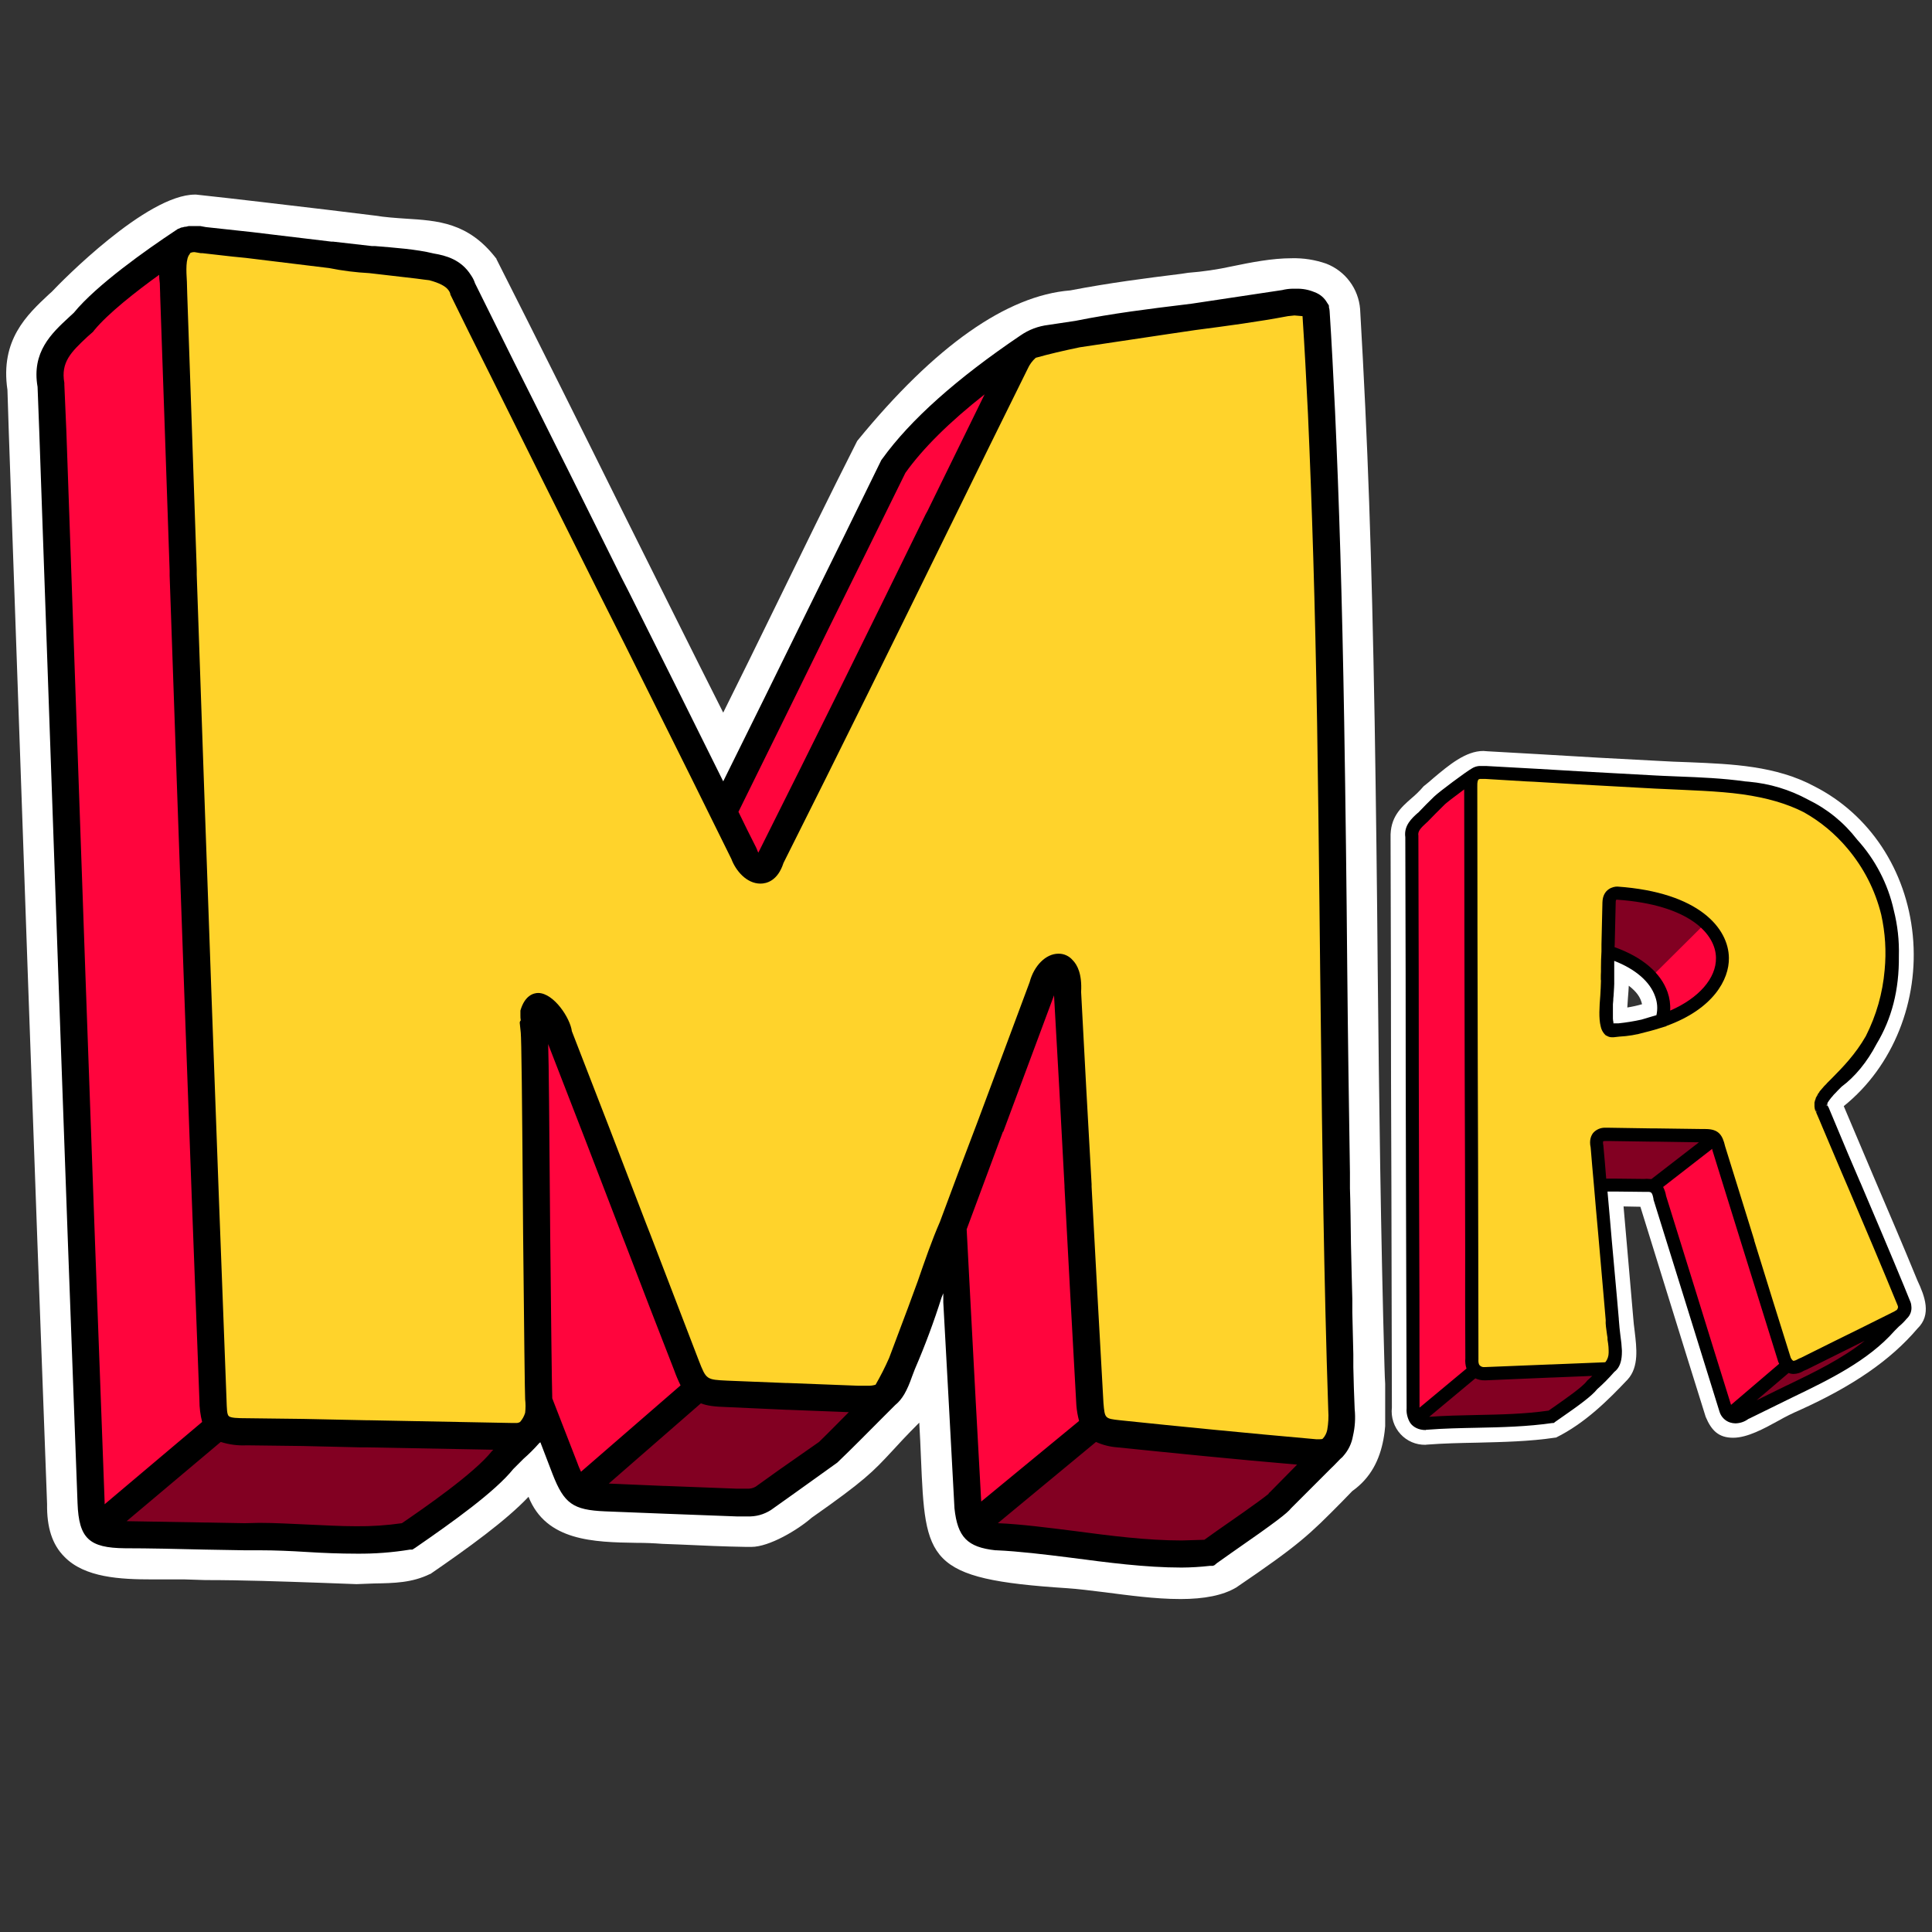<svg xmlns="http://www.w3.org/2000/svg" xmlns:xlink="http://www.w3.org/1999/xlink" width="500" viewBox="0 0 375 375" height="500" preserveAspectRatio="xMidYMid meet"><rect x="0" y="0" width="375" height="375" fill="#333333" stroke="none"/><defs><clipPath id="c5df275009"><path d="M 1 37.5 L 268.863 37.5 L 268.863 311 L 1 311 Z M 1 37.5 " clip-rule="nonzero"></path></clipPath><clipPath id="d413550cf6"><path d="M 269.742 145.762 L 374 145.762 L 374 281 L 269.742 281 Z M 269.742 145.762 " clip-rule="nonzero"></path></clipPath></defs><g clip-path="url(#c5df275009)"><path fill="#ffffff" d="M 229.031 310.371 C 224.234 310.371 219.043 309.648 214.441 309.059 C 211.746 308.73 209.184 308.402 207.148 308.27 C 179.742 306.496 179.609 302.945 178.758 282.969 C 178.691 280.93 178.559 278.629 178.43 276.133 C 175.996 278.566 174.352 280.34 173.039 281.785 C 169.488 285.598 167.848 287.371 157.527 294.602 C 154.836 296.965 149.312 300.254 145.832 300.254 L 144.91 300.254 C 140.641 300.188 136.234 299.988 132.031 299.793 L 128.547 299.66 C 126.902 299.531 125.262 299.465 123.488 299.465 C 115.273 299.332 106.004 299.137 102.586 290.527 C 98.25 295.125 90.891 300.449 83.527 305.512 L 83.465 305.512 C 79.98 307.219 76.562 307.285 72.555 307.352 L 69.203 307.48 L 62.172 307.219 C 54.547 306.957 47.316 306.691 39.824 306.691 L 35.816 306.562 L 29.574 306.562 C 23.395 306.562 16.43 306.234 12.488 302.156 C 10.121 299.793 9.07 296.441 9.137 291.906 C 6.637 225.594 4.141 153.566 1.707 83.902 L 1.445 75.688 C 0 65.961 5.258 61.102 9.465 57.156 L 10.055 56.629 C 11.895 54.66 28.457 37.77 37.855 37.77 L 38.051 37.77 C 46.594 38.688 55.203 39.742 63.617 40.727 L 72.75 41.844 C 74.789 42.172 76.762 42.305 78.668 42.434 C 84.977 42.828 90.891 43.16 96.277 50.125 C 96.344 50.125 96.344 50.191 96.344 50.258 C 104.492 66.355 112.973 83.379 121.121 99.809 C 127.496 112.559 134 125.703 140.375 138.32 C 143.793 131.418 147.211 124.52 150.496 117.75 C 155.625 107.234 160.945 96.324 166.402 85.547 C 166.445 85.547 166.469 85.523 166.469 85.48 C 181.516 67.082 195.449 57.355 207.738 56.367 C 215.23 54.922 222.395 54 229.293 53.148 L 230.609 52.949 C 233.465 52.73 236.289 52.316 239.086 51.703 C 242.898 50.914 246.906 50.125 250.719 50.125 C 253.016 50.07 255.25 50.422 257.422 51.176 C 258.328 51.527 259.172 51.996 259.945 52.582 C 260.719 53.168 261.398 53.852 261.977 54.633 C 262.559 55.41 263.023 56.254 263.363 57.164 C 263.707 58.074 263.918 59.012 263.996 59.98 C 265.508 86.203 266.23 107.168 266.82 140.027 C 267.082 156.129 267.281 172.297 267.41 188.004 C 267.676 213.305 268.004 239.527 268.727 265.223 C 268.727 265.883 268.793 266.539 268.793 267.262 C 269.254 275.215 269.711 284.281 262.484 289.41 L 260.379 291.578 C 254.137 297.887 252.23 299.793 239.941 308.137 C 237.379 309.648 233.828 310.375 229.031 310.375 Z M 229.031 310.371 " fill-opacity="1" fill-rule="nonzero"></path></g><path fill="#ff053d" d="M 258.867 187.938 C 258.344 145.746 258.078 102.043 255.387 60.113 C 254.332 58.273 251.113 58.473 249.469 58.801 C 232.91 61.953 215.887 62.414 199.852 67.082 C 190.719 73.191 179.809 81.539 173.434 90.41 C 162.391 112.887 151.547 135.035 140.375 157.574 C 123.684 123.926 106.137 89.16 89.773 55.973 C 87.539 49.402 70.582 51.176 64.273 49.469 C 56.191 48.414 47.777 47.43 39.496 46.512 C 38.816 46.301 38.121 46.234 37.41 46.316 C 36.703 46.395 36.039 46.613 35.422 46.969 C 29.902 50.648 20.309 57.484 16.234 62.48 C 12.551 66.027 8.742 68.789 9.922 74.836 C 12.422 145.879 15.051 222.441 17.68 291.707 C 17.875 297.098 18.664 297.82 24.316 297.887 L 47.516 298.281 C 57.703 297.887 68.941 299.922 79.059 298.148 C 83.988 294.73 93.914 287.898 97.527 283.297 C 100.617 279.945 105.48 277.184 104.625 271.926 C 106.27 276.332 107.977 280.668 109.621 285.004 C 111.262 289.344 112.312 290.328 117.441 290.59 L 142.875 291.578 C 144.715 291.578 146.355 291.973 148.133 290.789 L 160.684 281.918 C 164.496 278.234 168.176 274.426 171.988 270.68 C 177.641 261.414 180.465 248.332 184.934 238.215 C 185.941 256.219 186.926 274.316 187.891 292.496 C 188.352 296.836 189.273 297.82 193.543 298.281 C 205.504 298.805 221.078 302.488 234.75 301.434 C 235.668 300.648 248.352 292.039 248.617 291.184 L 255.844 283.953 C 259 280.93 260.973 279.746 260.445 273.703 C 259.527 245.375 259.195 216.133 258.867 187.938 Z M 258.867 187.938 " fill-opacity="1" fill-rule="nonzero"></path><path fill="#ffd32b" d="M 256.176 282.047 L 255.188 282.047 C 241.781 280.863 228.441 279.551 217.137 278.367 C 212.93 277.906 211.945 276.922 211.551 272.586 C 210.762 258.391 209.973 243.996 209.25 230.062 C 208.527 217.578 207.871 205.09 207.215 192.668 L 207.215 192.473 C 207.41 189.711 206.688 188.594 206.359 188.266 C 206.133 188.012 205.848 187.879 205.504 187.871 C 204.52 187.871 203.074 189.188 202.414 191.551 L 202.352 191.551 C 199.062 200.621 195.582 209.824 192.23 218.762 L 184.016 240.711 C 182.305 245.113 180.531 249.91 178.824 254.578 C 177.113 259.242 175.93 262.465 174.484 266.145 C 173.039 269.824 171.727 271.664 168.504 271.664 L 166.531 271.664 L 152.73 271.137 L 141.098 270.613 C 135.906 270.414 135.117 269.891 133.277 265.094 L 123.355 239.395 L 108.566 201.016 C 108.539 200.906 108.52 200.797 108.504 200.688 C 108.371 199.043 105.875 195.43 104.559 195.43 C 104.297 195.43 103.902 195.957 103.641 196.941 C 103.695 197.574 103.719 198.211 103.707 198.848 C 103.641 199.352 103.641 199.855 103.707 200.359 C 103.836 201.805 103.902 209.953 104.164 239.594 C 104.363 254.707 104.492 270.352 104.559 271.469 C 104.691 273.375 104.758 276 103.246 277.645 C 102.844 278.062 102.371 278.383 101.836 278.598 C 101.297 278.816 100.738 278.914 100.156 278.895 L 99.234 278.895 L 71.238 278.367 L 58.82 278.105 L 47.91 277.973 C 42.324 277.906 41.535 277.184 41.336 271.73 C 39.367 220.73 37.395 165.266 35.555 111.57 C 34.898 93.172 34.238 74.965 33.648 57.223 C 33.648 56.566 33.582 55.777 33.582 54.988 C 33.449 52.16 33.254 49.27 34.898 47.562 C 35.68 46.727 36.645 46.309 37.789 46.312 L 39.496 46.512 C 47.777 47.43 56.191 48.414 64.273 49.469 L 81.098 51.438 L 82.543 51.637 C 85.105 51.965 88.262 52.293 89.773 55.973 C 92.137 60.902 94.637 65.898 96.871 70.301 L 106.203 89.031 L 108.043 92.711 L 123.488 123.664 L 144.387 165.594 C 144.387 165.66 144.449 165.727 144.449 165.789 C 145.043 167.5 146.422 168.879 147.605 168.879 C 148.789 168.879 149.312 167.434 149.645 166.578 C 149.637 166.504 149.66 166.438 149.707 166.383 C 160.551 144.762 171.461 122.547 182.043 100.992 C 187.039 90.828 192.055 80.641 197.094 70.434 C 198.539 67.539 200.508 66.094 203.863 65.57 L 226.73 62.219 L 249.469 58.801 C 250.031 58.656 250.602 58.59 251.18 58.602 C 252.297 58.602 254.859 58.734 255.387 60.113 C 255.438 60.238 255.461 60.371 255.449 60.508 C 257.949 102.371 258.41 145.879 258.867 187.938 C 259.195 216.133 259.527 245.375 260.445 273.703 C 260.645 277.184 260.184 279.617 258.934 280.93 C 258.176 281.703 257.254 282.074 256.176 282.047 Z M 256.176 282.047 " fill-opacity="1" fill-rule="nonzero"></path><path fill="#820022" d="M 145.043 290.328 L 142.941 290.328 L 129.137 289.805 L 128.875 289.805 L 118.098 289.344 C 117.836 289.324 117.598 289.238 117.383 289.086 C 117.172 288.93 117.016 288.73 116.914 288.488 C 116.824 288.23 116.812 287.969 116.887 287.703 C 116.957 287.438 117.098 287.219 117.309 287.043 L 135.117 271.531 C 135.391 271.324 135.695 271.215 136.039 271.203 L 136.434 271.203 C 137.93 271.672 139.465 271.891 141.035 271.863 L 152.469 272.387 L 152.93 272.387 L 164.824 272.848 C 165.375 272.914 165.77 273.199 166.008 273.703 C 166.102 273.945 166.117 274.191 166.059 274.441 C 165.996 274.695 165.871 274.91 165.68 275.082 L 159.895 280.863 L 159.699 280.996 L 151.879 286.582 L 150.957 287.176 L 147.41 289.672 C 146.691 290.148 145.902 290.367 145.043 290.328 Z M 145.043 290.328 " fill-opacity="1" fill-rule="nonzero"></path><path fill="#820022" d="M 69.137 297.559 C 65.98 297.559 62.762 297.426 59.672 297.23 C 56.586 297.031 53.43 296.902 50.34 296.902 L 47.449 296.902 L 40.219 296.77 L 39.824 296.77 L 24.578 296.508 C 24.301 296.512 24.047 296.434 23.82 296.277 C 23.59 296.121 23.426 295.91 23.332 295.652 C 23.238 295.395 23.23 295.133 23.301 294.867 C 23.375 294.602 23.516 294.383 23.727 294.207 L 41.996 278.828 C 42.234 278.605 42.52 278.496 42.848 278.5 L 43.242 278.5 C 44.766 278.957 46.32 279.156 47.91 279.09 L 58.82 279.223 L 69.992 279.484 L 71.633 279.484 L 95.754 279.945 C 96.012 279.949 96.246 280.023 96.461 280.164 C 96.676 280.309 96.832 280.496 96.938 280.734 C 97.047 280.969 97.082 281.211 97.031 281.469 C 96.984 281.723 96.863 281.938 96.672 282.113 L 96.543 282.246 L 96.543 282.375 C 92.992 286.91 82.742 293.941 78.863 296.57 C 78.711 296.699 78.535 296.766 78.336 296.77 C 75.293 297.297 72.227 297.559 69.137 297.559 Z M 69.137 297.559 " fill-opacity="1" fill-rule="nonzero"></path><path fill="#820022" d="M 229.359 300.316 C 222.461 300.316 215.297 299.398 208.332 298.477 C 203.074 297.82 198.145 297.164 193.676 296.965 L 193.609 296.965 C 193.34 296.934 193.102 296.836 192.891 296.672 C 192.676 296.508 192.523 296.297 192.426 296.047 C 192.359 295.789 192.359 295.527 192.43 295.27 C 192.5 295.012 192.633 294.789 192.82 294.602 L 211.945 278.895 C 212.164 278.684 212.43 278.574 212.734 278.566 L 213.324 278.695 C 214.5 279.219 215.727 279.523 217.004 279.617 C 227.324 280.668 239.48 281.918 251.902 283.035 C 252.16 283.039 252.395 283.117 252.602 283.277 C 252.809 283.434 252.949 283.637 253.02 283.887 C 253.113 284.125 253.137 284.367 253.086 284.617 C 253.039 284.867 252.93 285.082 252.758 285.27 L 247.695 290.262 L 247.367 290.59 L 247.105 290.922 C 245.395 292.301 239.613 296.375 236.785 298.348 L 234.551 299.922 C 234.352 300.051 234.133 300.117 233.895 300.121 C 232.449 300.254 230.938 300.316 229.359 300.316 Z M 229.359 300.316 " fill-opacity="1" fill-rule="nonzero"></path><path fill="#000000" d="M 229.359 304.262 C 222.262 304.262 214.902 303.273 207.871 302.355 C 202.68 301.699 197.75 301.105 193.41 300.91 L 193.215 300.91 C 187.762 300.316 185.855 298.348 185.262 292.762 C 184.539 279.355 183.816 265.816 183.094 252.805 L 183.094 251.027 L 182.766 251.816 C 181.273 256.551 179.543 261.195 177.574 265.75 L 177.047 267.129 C 176.062 269.957 175.141 271.598 173.762 272.715 L 171.395 275.082 C 168.504 277.973 165.547 280.996 162.523 283.887 L 154.176 289.867 L 149.645 293.09 C 148.238 293.984 146.707 294.398 145.043 294.336 L 142.941 294.336 L 129.074 293.812 L 117.441 293.352 C 111.195 293.09 109.488 291.84 107.254 286.121 L 104.887 279.945 L 104.691 280.078 C 103.727 281.172 102.699 282.203 101.602 283.164 L 99.629 285.137 C 96.082 289.539 88 295.324 80.57 300.449 L 80.242 300.648 C 80.176 300.734 80.09 300.777 79.98 300.777 L 79.586 300.777 C 76.148 301.34 72.688 301.602 69.203 301.566 C 65.98 301.566 62.695 301.434 59.543 301.238 C 56.387 301.039 53.363 300.91 50.473 300.91 L 47.516 300.91 L 39.891 300.777 C 34.504 300.648 28.918 300.516 24.25 300.516 C 17.285 300.449 15.312 298.609 15.051 291.773 C 12.551 225.398 10.055 153.434 7.625 83.84 L 7.293 75.098 C 6.113 68.328 9.988 64.715 13.406 61.559 L 14.328 60.707 C 18.73 55.316 28.523 48.414 33.977 44.801 L 34.57 44.406 L 34.633 44.406 L 35.227 44.145 L 35.355 44.145 L 35.883 44.012 L 36.078 44.012 L 36.605 43.883 L 38.906 43.883 L 39.957 44.078 L 49.027 45.062 L 52.84 45.523 L 64.34 46.902 L 64.668 46.902 L 72.16 47.758 L 72.75 47.758 C 76.629 48.086 80.703 48.352 84.188 49.203 C 86.551 49.598 89.508 50.387 91.414 53.41 C 91.758 53.898 92.02 54.422 92.203 54.988 L 99.695 70.102 C 101.602 73.848 105.609 81.934 108.238 87.191 L 110.41 91.527 L 120.66 112.164 L 121.977 114.727 C 128.285 127.344 134.461 139.699 140.375 151.66 C 145.766 140.816 151.09 129.973 156.281 119.395 C 161.211 109.402 166.137 99.414 171.066 89.293 L 171.266 89.031 C 176.719 81.473 185.723 73.453 198.078 65.109 C 199.707 63.984 201.504 63.309 203.469 63.07 L 208.723 62.281 C 215.887 60.836 223.312 59.918 229.82 59.129 L 231.398 58.93 L 248.879 56.301 C 249.527 56.141 250.184 56.055 250.852 56.039 L 251.574 56.039 C 252.805 56.004 253.988 56.223 255.121 56.695 C 256.211 57.09 257.047 57.793 257.621 58.801 L 257.883 59.195 C 257.938 59.273 257.957 59.359 257.949 59.457 L 257.949 59.652 C 258.023 59.891 258.066 60.129 258.078 60.375 C 258.473 66.422 258.801 72.863 259.133 79.828 C 259.922 97.246 260.512 116.371 260.906 140.094 C 261.168 156.129 261.367 172.23 261.496 187.805 C 261.629 201.938 261.824 214.688 262.023 227.566 L 262.023 230.656 C 262.09 231.902 262.219 240.25 262.219 241.434 L 262.352 247.086 C 262.418 248.793 262.418 250.504 262.484 252.145 L 262.484 254.707 L 262.68 262.859 L 262.68 265.355 C 262.746 268.051 262.812 270.809 262.941 273.504 C 263.117 275.254 263.008 276.984 262.613 278.695 C 262.355 280.191 261.719 281.508 260.707 282.641 C 260.578 282.77 260.512 282.902 260.379 282.969 C 260.25 283.035 259 284.414 258.344 285.004 L 250.586 292.762 C 249.863 293.68 247.895 295.258 238.891 301.5 L 236.195 303.406 L 235.734 303.801 L 235.406 303.934 L 234.816 303.934 C 233.004 304.141 231.184 304.25 229.359 304.262 Z M 193.742 295.652 C 198.273 295.848 203.27 296.508 208.527 297.164 C 215.43 298.082 222.59 299.004 229.359 299.004 L 233.766 298.871 L 236.062 297.23 C 238.625 295.453 244.605 291.312 246.25 289.934 C 246.25 289.805 246.316 289.738 246.383 289.738 L 246.777 289.344 L 251.77 284.281 C 239.414 283.23 227.191 281.98 216.875 280.93 C 215.43 280.824 214.051 280.477 212.734 279.879 L 193.676 295.652 Z M 50.34 295.586 C 53.496 295.586 56.648 295.785 59.738 295.914 C 62.828 296.047 66.047 296.242 69.137 296.242 C 72.109 296.273 75.066 296.074 78.008 295.652 C 81.953 292.957 92.074 285.992 95.488 281.652 L 95.621 281.523 L 95.754 281.391 L 71.238 280.93 L 69.926 280.93 L 58.754 280.668 L 47.91 280.535 C 46.184 280.621 44.496 280.402 42.848 279.879 L 24.578 295.258 L 39.824 295.52 L 40.219 295.52 L 47.516 295.652 Z M 30.887 53.344 C 26.418 56.566 20.965 60.836 18.27 64.121 L 18.074 64.387 L 16.957 65.371 C 13.801 68.328 11.766 70.301 12.488 74.309 L 12.488 74.637 L 12.883 83.773 C 15.312 153.305 17.809 225.266 20.309 291.578 L 20.309 291.973 L 39.234 276 C 38.883 274.621 38.707 273.219 38.707 271.797 C 36.738 220.73 34.766 165.332 32.926 111.703 L 32.926 110.785 C 32.332 92.711 31.676 74.77 31.086 57.289 L 31.086 57.023 C 31.086 56.5 31.02 55.711 31.02 54.988 C 30.941 54.441 30.898 53.895 30.887 53.344 Z M 188.352 252.41 C 189.008 265.156 189.73 278.367 190.453 291.445 L 209.449 275.805 C 209.18 274.812 209.004 273.805 208.922 272.781 C 208.133 258.586 207.344 244.258 206.621 230.457 L 206.621 230.195 C 205.965 217.84 205.309 205.484 204.586 193.195 L 194.727 219.68 L 194.66 219.68 L 187.629 238.609 Z M 143.07 288.949 L 145.043 288.949 C 145.629 288.984 146.18 288.852 146.684 288.555 L 151.09 285.398 L 158.977 279.879 C 160.945 277.973 162.852 276 164.758 274.098 L 152.863 273.637 L 152.664 273.637 L 141.035 273.109 C 138.668 273.043 137.223 272.848 136.039 272.387 L 118.164 287.961 L 128.941 288.422 L 129.203 288.422 L 142.941 288.949 Z M 112.117 284.086 C 112.312 284.676 112.578 285.203 112.773 285.664 L 132.098 268.902 C 131.625 267.941 131.207 266.957 130.848 265.945 C 127.691 257.863 124.539 249.715 121.449 241.629 L 120.859 240.117 C 116.082 227.633 111.262 215.145 106.398 202.66 C 106.531 206.668 106.598 215.805 106.793 239.527 C 106.926 253 107.121 269.824 107.188 271.137 L 107.188 271.402 Z M 209.844 192.539 C 210.5 204.961 211.156 217.379 211.879 229.867 L 211.879 230.328 C 212.602 244.062 213.391 258.324 214.18 272.32 C 214.441 275.344 214.441 275.344 217.398 275.672 C 228.703 276.855 242.043 278.172 255.449 279.355 L 256.176 279.355 C 256.438 279.355 256.633 279.355 256.766 279.223 C 257.211 278.734 257.496 278.164 257.621 277.512 C 257.836 276.273 257.902 275.023 257.816 273.766 C 256.961 248.398 256.633 221.785 256.371 198.781 L 256.238 187.938 L 256.109 175.977 C 255.977 164.344 255.844 152.316 255.648 140.293 C 255.254 117.223 254.664 98.164 253.875 80.355 C 253.547 73.586 253.215 67.41 252.82 61.363 L 251.246 61.23 L 249.996 61.363 C 244.082 62.48 238.102 63.27 232.055 64.059 L 226.73 64.844 L 209.578 67.41 C 206.426 68.066 203.598 68.723 201.035 69.445 C 200.355 70.055 199.828 70.777 199.457 71.613 C 194.551 81.516 189.664 91.441 184.801 101.387 L 184.41 102.176 C 173.895 123.598 162.984 145.812 152.074 167.5 C 150.957 170.98 148.789 171.508 147.605 171.508 C 144.91 171.508 142.809 169.012 141.953 166.711 L 138.734 160.203 C 132.82 148.176 126.707 136.02 121.254 125.043 L 115.664 113.938 C 109.293 101.188 102.062 86.73 95.031 72.535 L 94.504 71.484 C 92.27 67.016 89.773 62.02 87.406 57.156 L 87.406 57.023 C 87.336 56.785 87.227 56.566 87.078 56.367 C 86.551 55.578 85.305 54.922 83.332 54.395 L 82.281 54.266 L 80.77 54.066 L 71.699 53.016 C 69.07 52.879 66.461 52.551 63.879 52.031 L 47.711 50.059 L 45.082 49.797 L 39.301 49.141 L 38.973 49.141 L 37.789 48.941 L 37.723 48.941 C 37.418 48.93 37.137 48.992 36.867 49.141 L 36.867 49.27 C 36.016 50.125 36.145 52.555 36.277 54.727 C 36.277 55.578 36.344 56.367 36.344 57.156 C 36.934 74.57 37.59 92.449 38.184 110.52 L 38.184 111.508 C 40.023 165.133 41.996 220.535 43.965 271.598 C 44.031 273.438 44.031 274.555 44.426 274.883 C 44.82 275.215 46.004 275.277 47.91 275.277 L 58.883 275.41 L 71.238 275.672 L 71.699 275.672 L 99.301 276.199 L 100.156 276.199 C 100.438 276.215 100.703 276.148 100.945 276 C 101.402 275.48 101.73 274.891 101.93 274.227 C 102.031 273.352 102.031 272.477 101.93 271.598 C 101.863 270.414 101.734 258.652 101.535 239.461 C 101.34 211.926 101.207 201.871 101.078 200.426 L 100.879 198.52 C 100.887 198.34 100.953 198.188 101.078 198.059 C 101.023 197.711 101 197.359 101.012 197.008 L 101.012 196.152 C 101.863 193.195 103.574 192.734 104.492 192.734 C 107.516 192.801 110.672 197.598 111 200.16 C 115.863 212.648 120.684 225.137 125.457 237.621 L 126.18 239.461 L 135.645 264.105 C 137.09 267.785 137.09 267.785 141.164 267.984 L 152.664 268.445 L 152.996 268.445 L 166.531 268.969 L 168.438 268.969 C 168.953 268.992 169.457 268.926 169.949 268.773 C 170.918 267.09 171.797 265.359 172.578 263.582 L 176.258 253.789 L 178.164 248.598 C 179.48 244.785 180.859 240.777 182.438 237.16 C 184.805 230.785 187.234 224.281 189.73 217.773 C 193.02 208.902 196.5 199.703 199.852 190.633 C 200.707 187.414 203.008 185.113 205.438 185.113 C 205.969 185.102 206.477 185.207 206.957 185.426 C 207.441 185.645 207.855 185.957 208.199 186.359 C 209.117 187.281 210.039 189.055 209.844 192.539 Z M 146.75 164.477 L 146.949 164.938 C 147.008 165.145 147.098 165.344 147.211 165.527 C 147.211 165.395 147.277 165.332 147.344 165.199 C 158.188 143.578 169.16 121.297 179.676 99.809 L 180.004 99.219 L 191.113 76.543 C 184.344 81.867 179.152 86.992 175.734 91.789 C 170.805 101.781 165.941 111.703 161.012 121.629 C 155.559 132.734 149.379 145.352 143.332 157.574 C 144.449 159.875 145.566 162.176 146.75 164.477 Z M 146.75 164.477 " fill-opacity="1" fill-rule="nonzero"></path><g clip-path="url(#d413550cf6)"><path fill="#ffffff" d="M 276.676 280.434 C 275.762 280.449 274.883 280.277 274.039 279.918 C 273.199 279.559 272.469 279.039 271.848 278.367 C 271.207 277.668 270.738 276.867 270.445 275.961 C 270.152 275.059 270.059 274.137 270.164 273.191 C 270.121 258.926 270.09 244.625 270.07 230.293 C 270.008 216.574 269.977 202.836 269.977 189.074 C 269.941 180.215 269.941 171.387 269.91 162.656 C 269.785 158.621 271.91 156.75 273.977 154.938 C 274.812 154.242 275.586 153.48 276.293 152.652 L 276.355 152.59 C 276.961 152.113 277.629 151.574 278.293 150.969 C 281.215 148.523 284.488 145.762 287.914 145.762 L 288.742 145.824 L 298.363 146.367 C 306.238 146.844 314.398 147.316 321.543 147.668 C 323.641 147.793 325.832 147.891 327.926 147.953 C 336.184 148.301 344.723 148.621 352.219 152.652 C 362.918 158.113 370.031 168.91 371.27 181.551 C 372.508 194.188 367.523 206.953 357.871 214.699 L 363.586 228.195 C 366.414 234.832 369.367 241.691 372.16 248.52 C 373.621 251.633 374.953 255.188 372.191 257.855 C 366.984 263.984 359.711 269 349.328 273.699 C 347.926 274.301 346.559 274.977 345.234 275.734 C 342.406 277.289 339.168 279.066 336.406 279.066 C 333.641 279.066 332.215 277.734 331.07 275.004 C 328.594 267.094 326.117 259.156 323.734 251.441 L 318.398 234.23 L 315.129 234.168 C 315.543 238.77 315.828 242.137 316.113 245.438 C 316.398 248.742 316.652 251.695 317.004 255.727 C 317.066 256.555 317.16 257.441 317.289 258.395 C 317.668 261.633 318.145 265.285 315.953 267.73 C 312.176 271.73 307.668 276.242 302.016 279.035 L 301.918 279.035 C 296.871 279.797 291.727 279.891 286.742 280.02 C 283.535 280.082 280.199 280.148 276.93 280.402 Z M 316.145 191.328 C 316.113 192.059 316.051 192.855 315.988 193.617 C 315.922 194.379 315.891 194.918 315.859 195.555 C 316.828 195.402 317.777 195.191 318.719 194.918 C 318.434 193.586 317.668 192.504 316.145 191.328 Z M 316.145 191.328 " fill-opacity="1" fill-rule="nonzero"></path></g><path fill="#ff053d" d="M 274.102 189.266 C 274.133 217.398 274.23 245.375 274.262 273.383 C 274.102 275.227 275.055 276.336 276.867 276.305 C 284.773 275.668 293.188 276.211 301.062 275.004 C 302.715 273.766 307.891 270.43 309.031 268.809 C 315.004 263.348 313.512 264.016 312.906 256.203 C 312.176 247.629 311.352 238.613 310.621 229.977 L 319.098 230.102 C 320.91 229.977 321.734 230.293 322.148 232.453 C 326.434 246.074 330.656 260.016 334.977 273.605 C 335.484 275.098 337.07 275.48 338.691 274.336 L 345.773 270.844 C 353.043 267.316 361.301 263.633 366.762 257.441 C 367.84 256.234 370.383 254.68 369.523 252.996 C 366.414 245.312 363.109 237.562 359.902 230.07 C 357.84 225.242 355.742 220.227 353.648 215.336 C 352.758 213.969 353.996 212.605 356.602 209.969 C 367.84 201.648 372.16 177.293 359.523 163.797 C 350.059 151.73 334.879 152.492 321.352 151.797 C 310.27 151.223 299.348 150.559 288.391 149.922 C 287.66 149.891 286.93 149.859 286.266 150.27 C 285.598 150.684 279.785 154.812 279.277 155.512 C 278.199 156.559 277.152 157.605 276.102 158.688 C 275.055 159.766 273.785 160.75 274.039 162.402 C 274.07 171.262 274.07 180.277 274.102 189.266 Z M 322.465 192.98 C 323.066 194.684 323.098 196.398 322.559 198.125 C 319.672 198.887 315.766 200.379 312.336 199.809 C 311.445 198.855 311.699 195.617 311.891 193.266 C 312.113 189.934 311.953 187.836 312.113 184.758 C 317.512 186.473 321.195 189.359 322.465 192.98 Z M 322.465 192.98 " fill-opacity="1" fill-rule="nonzero"></path><path fill="#ffd32b" d="M 288.203 266.652 C 287.453 266.703 286.809 266.473 286.266 265.953 C 285.82 265.445 285.629 264.684 285.691 263.73 C 285.652 256.637 285.641 249.555 285.66 242.484 C 285.629 231.215 285.629 219.559 285.566 208.098 C 285.535 198.633 285.535 189.043 285.504 179.484 C 285.504 170.531 285.473 161.574 285.473 152.75 C 285.438 151.637 285.598 150.938 286.043 150.461 C 286.488 149.984 287.152 149.922 287.758 149.922 L 288.52 149.922 L 296.457 150.367 L 321.352 151.797 C 327.227 152.082 333.324 152.367 339.328 153.004 C 347.012 153.668 354.188 157.512 359.523 163.797 C 364.855 170.086 367.555 177.867 367.301 185.582 C 367.398 199.047 360.918 205.617 356.602 209.969 C 353.996 212.605 352.758 213.969 353.648 215.336 L 353.711 215.43 C 355.742 220.32 357.871 225.273 359.902 230.07 C 363.109 237.562 366.414 245.312 369.523 252.996 C 370.223 254.742 368.699 255.473 367.809 255.918 L 367.301 256.172 L 356.535 261.508 L 350.121 264.684 L 350.059 264.684 L 349.52 264.938 C 349.098 265.191 348.645 265.34 348.152 265.379 C 347.105 265.379 346.598 264.363 346.438 264.016 L 346.375 263.922 C 344.027 256.426 341.613 248.645 339.262 241.09 C 337.391 235.055 335.484 228.801 333.578 222.828 L 333.578 222.766 C 333.133 220.828 332.656 220.387 331.008 220.387 L 330.5 220.387 L 321.32 220.258 L 312.176 220.129 L 311.605 220.129 C 311.047 220.094 310.57 220.273 310.176 220.672 C 309.859 221.082 309.793 221.688 309.953 222.48 L 309.953 222.543 C 310.523 229.117 311.129 236.07 311.73 242.93 C 312.145 247.375 312.527 251.789 312.906 256.047 L 312.906 256.172 C 312.844 256.711 313 257.758 313.16 258.84 C 313.512 261.156 313.891 263.793 312.844 265 C 312.43 265.469 311.91 265.691 311.289 265.668 L 301.094 266.109 L 288.266 266.652 Z M 311.984 189.934 C 312.082 190.695 311.984 191.902 311.891 193.266 C 311.699 195.617 311.445 198.855 312.336 199.809 C 312.492 200 312.691 200.086 312.938 200.062 L 313.098 200.062 C 327.801 198.727 334.406 191.805 334.34 185.93 C 334.277 180.789 328.91 174.406 313.922 173.355 C 312.875 173.355 312.367 173.961 312.336 175.199 C 312.273 177.93 312.207 180.691 312.145 183.359 C 312.082 185.551 312.016 187.742 311.984 189.934 Z M 311.984 189.934 " fill-opacity="1" fill-rule="nonzero"></path><path fill="#820022" d="M 277.406 275.637 C 277.266 275.645 277.137 275.609 277.02 275.531 C 276.906 275.453 276.824 275.352 276.773 275.219 C 276.727 275.086 276.723 274.953 276.766 274.82 C 276.805 274.688 276.879 274.578 276.992 274.496 L 285.945 267.031 C 286.07 266.941 286.207 266.898 286.359 266.906 C 286.453 266.891 286.539 266.914 286.613 266.969 C 287.121 267.195 287.648 267.301 288.203 267.285 L 288.328 267.285 L 300.934 266.777 L 301.125 266.777 L 309.031 266.461 L 309.062 266.461 C 309.355 266.461 309.543 266.598 309.637 266.875 C 309.73 267.141 309.68 267.371 309.477 267.57 L 308.621 268.367 L 308.555 268.367 L 308.555 268.43 C 307.793 269.508 304.938 271.543 302.363 273.352 L 300.969 274.305 C 300.883 274.371 300.789 274.414 300.68 274.43 C 296.109 275.098 291.312 275.191 286.645 275.289 C 283.629 275.352 280.484 275.414 277.469 275.637 Z M 277.406 275.637 " fill-opacity="1" fill-rule="nonzero"></path><path fill="#820022" d="M 320.527 229.5 L 320.434 229.5 L 319.637 229.434 L 319.098 229.434 L 313.512 229.371 L 311.762 229.371 C 311.602 229.371 311.457 229.316 311.336 229.207 C 311.215 229.098 311.145 228.961 311.129 228.801 C 310.969 226.672 310.777 224.578 310.59 222.543 L 310.59 222.355 C 310.461 221.957 310.473 221.566 310.621 221.18 L 310.746 221.051 C 311 220.852 311.285 220.77 311.605 220.797 L 312.145 220.797 L 320.465 220.926 L 321.32 220.926 L 329.77 221.051 C 330.066 221.047 330.266 221.184 330.371 221.465 C 330.418 221.594 330.422 221.723 330.379 221.852 C 330.336 221.98 330.262 222.086 330.148 222.164 L 320.941 229.34 C 320.824 229.445 320.684 229.496 320.527 229.5 Z M 320.527 229.5 " fill-opacity="1" fill-rule="nonzero"></path><path fill="#820022" d="M 340.945 272.43 C 340.719 272.434 340.551 272.34 340.438 272.145 C 340.348 272.016 340.312 271.871 340.332 271.715 C 340.348 271.559 340.418 271.426 340.531 271.32 L 346.758 266.016 C 346.879 265.922 347.016 265.867 347.168 265.855 L 347.391 265.922 C 347.641 265.992 347.895 266.035 348.152 266.047 C 348.742 266.004 349.293 265.836 349.805 265.539 L 350.312 265.285 L 350.41 265.285 L 361.648 259.695 L 361.934 259.633 C 362.172 259.645 362.352 259.75 362.477 259.949 C 362.566 260.082 362.602 260.23 362.578 260.391 C 362.555 260.551 362.477 260.68 362.348 260.777 C 357.902 264.301 352.504 266.938 347.266 269.445 L 347.043 269.539 L 345.488 270.301 L 341.23 272.398 C 341.141 272.438 341.043 272.449 340.945 272.43 Z M 340.945 272.43 " fill-opacity="1" fill-rule="nonzero"></path><path fill="#820022" d="M 313.191 184.438 C 316.527 185.645 319.164 187.266 320.91 189.234 L 330.594 179.613 C 327.609 176.852 322.336 174.562 313.922 173.992 L 313.859 173.992 C 313 173.992 312.969 174.816 312.969 175.199 C 312.906 177.961 312.844 180.82 312.781 183.359 L 312.781 183.836 C 312.785 184.125 312.922 184.328 313.191 184.438 Z M 313.191 184.438 " fill-opacity="1" fill-rule="nonzero"></path><path fill="#000000" d="M 276.77 277.574 C 275.277 277.574 274.422 276.973 273.945 276.465 C 273.469 275.953 272.895 274.621 273.023 273.32 C 272.98 258.691 272.938 244.043 272.895 229.371 C 272.855 216.035 272.832 202.664 272.832 189.266 L 272.832 189.137 C 272.801 180.215 272.801 171.293 272.77 162.496 C 272.453 160.242 274.039 158.812 275.215 157.766 L 275.246 157.766 C 276.324 156.621 277.375 155.574 278.359 154.621 C 279.344 153.668 284.645 149.73 285.629 149.191 C 286.062 148.906 286.539 148.734 287.059 148.684 L 288.551 148.684 L 298.871 149.254 L 306.367 149.699 L 321.418 150.523 L 322.781 150.59 L 325.766 150.715 C 330.055 150.875 334.469 151.066 338.723 151.668 L 339.453 151.73 C 343.512 152.098 347.332 153.25 350.918 155.191 C 354.711 157.039 357.895 159.633 360.477 162.973 C 362.238 164.91 363.723 167.043 364.926 169.367 C 366.133 171.691 367.02 174.133 367.586 176.691 C 368.324 179.609 368.652 182.574 368.57 185.582 C 368.637 192.125 367.207 197.711 364.223 202.664 C 362.41 206.129 360.062 208.984 357.457 210.922 L 356.727 211.652 L 356.281 212.129 L 355.934 212.477 L 355.648 212.828 L 355.395 213.113 L 355.012 213.621 L 354.887 213.812 L 354.758 214.004 L 354.695 214.16 L 354.695 214.445 L 354.379 214.512 L 354.695 214.512 L 354.41 214.637 L 354.695 214.574 C 354.727 214.574 354.727 214.605 354.758 214.637 L 354.855 214.828 L 354.918 214.922 L 356.062 217.652 L 358.695 223.941 L 361.047 229.434 L 361.141 229.625 C 363.902 236.137 366.793 242.898 369.555 249.598 L 370.73 252.488 C 370.875 252.789 370.961 253.109 370.984 253.441 C 371.055 253.906 371.012 254.363 370.855 254.809 C 370.695 255.25 370.445 255.633 370.098 255.949 C 369.637 256.504 369.129 257.016 368.57 257.473 L 367.746 258.301 C 362.57 264.176 354.887 267.859 348.121 271.129 L 346.375 271.984 L 339.582 275.32 L 339.359 275.414 C 338.613 275.965 337.777 276.25 336.848 276.273 C 336.504 276.27 336.164 276.215 335.832 276.113 C 335.344 275.957 334.914 275.699 334.551 275.332 C 334.188 274.969 333.926 274.539 333.77 274.051 C 331.355 266.332 328.91 258.457 326.562 250.867 L 326.402 250.359 C 324.625 244.613 322.75 238.645 320.941 232.832 L 320.941 232.707 C 320.688 231.402 320.496 231.34 319.797 231.34 L 319.129 231.34 L 313.512 231.277 L 312.016 231.277 C 312.273 234.008 312.844 240.738 312.844 240.738 C 313.16 244.328 313.512 248.012 313.828 251.633 L 314.207 255.98 L 314.207 256.078 C 314.305 257.316 314.398 258.332 314.527 259.285 C 314.672 260.23 314.766 261.184 314.812 262.141 L 314.812 262.363 C 314.812 263.922 314.496 265.062 313.828 265.824 C 313.684 265.992 313.527 266.141 313.352 266.27 C 312.312 267.465 311.203 268.586 310.016 269.637 C 309 270.938 306.332 272.875 303.445 274.875 L 301.855 275.988 L 301.664 276.145 L 301.539 276.211 L 301.285 276.211 C 296.488 276.906 291.504 277.035 286.676 277.129 C 283.469 277.195 280.137 277.258 276.992 277.512 L 276.801 277.512 Z M 277.406 275.004 C 280.422 274.781 283.566 274.715 286.582 274.652 C 291.25 274.559 296.047 274.461 300.586 273.797 L 301.953 272.844 C 303.793 271.543 307.254 269.16 308.016 268.047 L 308.078 267.984 C 308.078 267.953 308.113 267.953 308.113 267.922 L 308.207 267.859 L 309.062 267.062 L 301.156 267.383 L 301 267.383 L 288.328 267.922 L 288.203 267.922 C 287.559 267.934 286.945 267.805 286.359 267.539 Z M 284.199 153.223 C 282.266 154.652 280.516 155.988 280.297 156.273 L 280.168 156.398 C 279.184 157.383 278.137 158.402 277.023 159.574 L 276.898 159.672 C 275.723 160.75 275.152 161.355 275.309 162.211 L 275.309 162.371 C 275.34 171.23 275.34 180.184 275.371 189.137 L 275.371 189.266 C 275.371 202.664 275.395 216.035 275.438 229.371 C 275.5 243.977 275.531 258.598 275.531 273.223 L 284.645 265.637 C 284.434 264.992 284.363 264.336 284.422 263.668 C 284.379 256.617 284.371 249.555 284.391 242.484 C 284.359 231.215 284.359 219.59 284.297 208.098 C 284.266 198.633 284.266 189.074 284.234 179.484 L 284.234 176.945 C 284.234 169.008 284.199 161.066 284.199 153.223 Z M 323.387 232.133 L 328.91 249.883 C 331.23 257.348 333.609 265.094 335.992 272.684 L 345.328 264.715 C 345.328 264.684 345.297 264.652 345.297 264.617 C 345.246 264.539 345.203 264.453 345.168 264.363 L 338.055 241.535 C 336.277 235.816 334.277 229.34 332.371 223.242 C 332.359 223.191 332.348 223.137 332.34 223.086 L 332.34 222.988 L 322.812 230.387 C 323.098 230.938 323.289 231.52 323.387 232.133 Z M 340.945 271.797 L 345.199 269.699 L 346.758 268.938 L 346.98 268.844 C 352.188 266.332 357.555 263.73 361.934 260.238 L 350.695 265.824 L 350.535 265.891 L 350.09 266.078 C 349.5 266.457 348.855 266.656 348.152 266.684 C 347.812 266.684 347.484 266.621 347.168 266.492 Z M 286.965 151.32 C 286.867 151.414 286.711 151.73 286.742 152.684 C 286.742 160.656 286.773 168.719 286.773 176.785 L 286.773 179.453 C 286.805 189.012 286.805 198.602 286.836 208.062 C 286.898 219.527 286.898 231.18 286.93 242.453 C 286.93 249.523 286.941 256.605 286.965 263.699 L 286.965 263.793 C 286.93 264.395 286.996 264.809 287.219 265.031 C 287.496 265.289 287.824 265.395 288.203 265.348 L 288.266 265.348 L 300.871 264.84 L 301.062 264.84 L 311.223 264.43 L 311.289 264.43 C 311.41 264.441 311.527 264.418 311.637 264.363 C 312.031 263.824 312.234 263.223 312.238 262.555 C 312.238 262.238 312.238 261.855 312.207 261.441 C 312.176 261.031 312.113 260.586 312.016 260.016 L 312.016 259.633 L 311.922 259.062 C 311.762 257.918 311.605 256.934 311.668 256.234 L 311.289 251.852 L 310.207 239.469 C 309.922 236.324 309.637 233.184 309.383 230.102 C 309.16 227.594 308.938 225.148 308.746 222.734 C 308.43 221.273 308.844 220.418 309.223 219.91 C 309.527 219.562 309.891 219.305 310.312 219.125 C 310.738 218.945 311.18 218.871 311.637 218.891 L 312.238 218.891 L 320.527 219.02 L 321.352 219.02 L 330.531 219.145 L 331.039 219.145 C 333.609 219.145 334.34 220.32 334.848 222.512 C 336.723 228.48 338.629 234.707 340.5 240.707 L 340.5 240.805 C 342.82 248.328 345.234 256.078 347.582 263.539 C 347.836 264.016 348.027 264.141 348.152 264.141 C 348.438 264.086 348.703 263.98 348.949 263.824 C 349.152 263.711 349.363 263.613 349.582 263.539 L 355.965 260.363 C 359.555 258.586 363.141 256.84 366.73 255.027 L 367.238 254.773 C 367.574 254.625 367.891 254.445 368.191 254.234 C 368.32 254.078 368.395 253.898 368.414 253.695 C 368.402 253.609 368.383 253.523 368.352 253.441 C 365.238 245.82 361.934 238.07 358.762 230.609 C 357.965 228.734 357.141 226.863 356.348 224.957 C 355.551 223.051 354.602 220.828 353.711 218.734 C 353.328 217.781 352.918 216.859 352.504 215.906 L 352.758 215.719 L 352.473 215.844 L 352.473 215.781 L 352.41 215.684 L 352.664 215.496 L 352.379 215.621 L 352.344 215.621 C 352.344 215.559 352.312 215.527 352.312 215.465 L 352.312 215.398 L 352.25 215.242 L 352.25 215.176 C 352.223 215.141 352.215 215.098 352.219 215.051 L 352.219 214.953 C 352.223 214.91 352.211 214.867 352.188 214.828 L 352.188 213.938 L 352.219 213.938 C 352.227 213.887 352.238 213.832 352.25 213.781 L 352.25 213.715 L 352.312 213.559 L 352.379 213.398 L 352.379 213.336 C 352.41 213.273 352.441 213.238 352.441 213.176 L 352.441 213.113 L 352.535 212.953 L 352.633 212.797 L 352.633 212.73 L 352.727 212.574 L 353.012 212.73 L 352.758 212.543 L 352.855 212.383 L 352.855 212.32 C 352.918 212.266 352.973 212.203 353.012 212.129 L 353.141 211.969 L 353.141 211.906 L 353.297 211.715 L 353.68 211.27 L 353.871 211.051 L 354.059 210.828 L 354.473 210.414 L 354.664 210.191 L 355.617 209.238 C 357.617 207.207 360.125 204.668 362.156 201.109 C 364.199 197.066 365.418 192.793 365.809 188.281 C 366.152 184.656 365.93 181.07 365.141 177.516 C 363.941 172.707 361.738 168.41 358.539 164.625 C 356.16 161.805 353.367 159.484 350.156 157.672 C 346.883 155.988 342.945 154.844 338.184 154.176 C 333.422 153.512 327.672 153.383 322.688 153.129 L 321.258 153.066 L 306.207 152.238 L 297.633 151.73 L 296.234 151.668 L 288.328 151.191 L 287.25 151.191 L 286.965 151.289 Z M 319.637 228.801 L 320.527 228.863 L 329.77 221.719 L 321.32 221.59 L 320.465 221.59 L 312.145 221.465 L 311.605 221.465 C 311.453 221.465 311.305 221.484 311.16 221.527 C 311.125 221.773 311.133 222.016 311.191 222.258 C 311.223 222.34 311.23 222.426 311.223 222.512 C 311.414 224.578 311.605 226.641 311.762 228.77 L 313.512 228.77 L 319.098 228.832 Z M 319.637 228.801 " fill-opacity="1" fill-rule="nonzero"></path><path fill="#000000" d="M 312.938 201.332 C 312.535 201.344 312.164 201.238 311.828 201.016 C 311.742 201.027 311.68 200.992 311.637 200.918 L 311.414 200.695 C 311.035 200.254 310.793 199.746 310.684 199.172 C 310.305 197.68 310.43 195.488 310.621 193.172 C 310.684 192.25 310.715 191.328 310.746 190.344 C 310.746 190.281 310.715 190.188 310.715 190.121 L 310.715 189.902 C 310.715 189.457 310.715 189.043 310.746 188.598 L 310.746 187.742 C 310.746 186.82 310.777 185.836 310.844 184.66 L 310.844 183.297 C 310.906 180.629 310.969 177.867 311.031 175.168 C 311.098 172.469 313.223 172.086 313.859 172.086 L 313.953 172.086 C 329.832 173.199 335.516 180.215 335.578 185.93 C 335.645 190.156 332.5 195.84 323.512 199.109 L 323.387 199.203 L 323.035 199.301 C 321.863 199.68 320.59 200.062 319.258 200.379 C 317.637 200.848 315.988 201.121 314.305 201.207 L 313.191 201.332 Z M 313.129 198.633 L 314.113 198.633 C 315.629 198.477 317.133 198.234 318.621 197.902 L 320.527 197.332 L 321.512 197.047 C 321.785 195.805 321.699 194.586 321.258 193.395 C 320.273 190.566 317.48 188.121 313.32 186.504 L 313.32 190.281 C 313.352 191.105 313.258 192.188 313.191 193.332 C 313.152 193.625 313.129 193.922 313.129 194.219 L 313.066 194.918 L 313.066 197.711 C 313.066 197.777 313.098 198.062 313.098 198.062 C 313.102 198.16 313.125 198.254 313.16 198.348 L 313.16 198.602 Z M 313.383 183.836 C 318.781 185.773 322.336 188.789 323.672 192.566 C 324.078 193.73 324.25 194.926 324.18 196.156 C 329.738 193.742 333.133 189.867 333.07 185.93 C 333.039 181.328 327.957 175.609 313.859 174.625 C 313.699 174.625 313.605 174.625 313.605 175.23 C 313.543 177.992 313.477 180.852 313.414 183.359 Z M 313.383 183.836 " fill-opacity="1" fill-rule="nonzero"></path></svg>